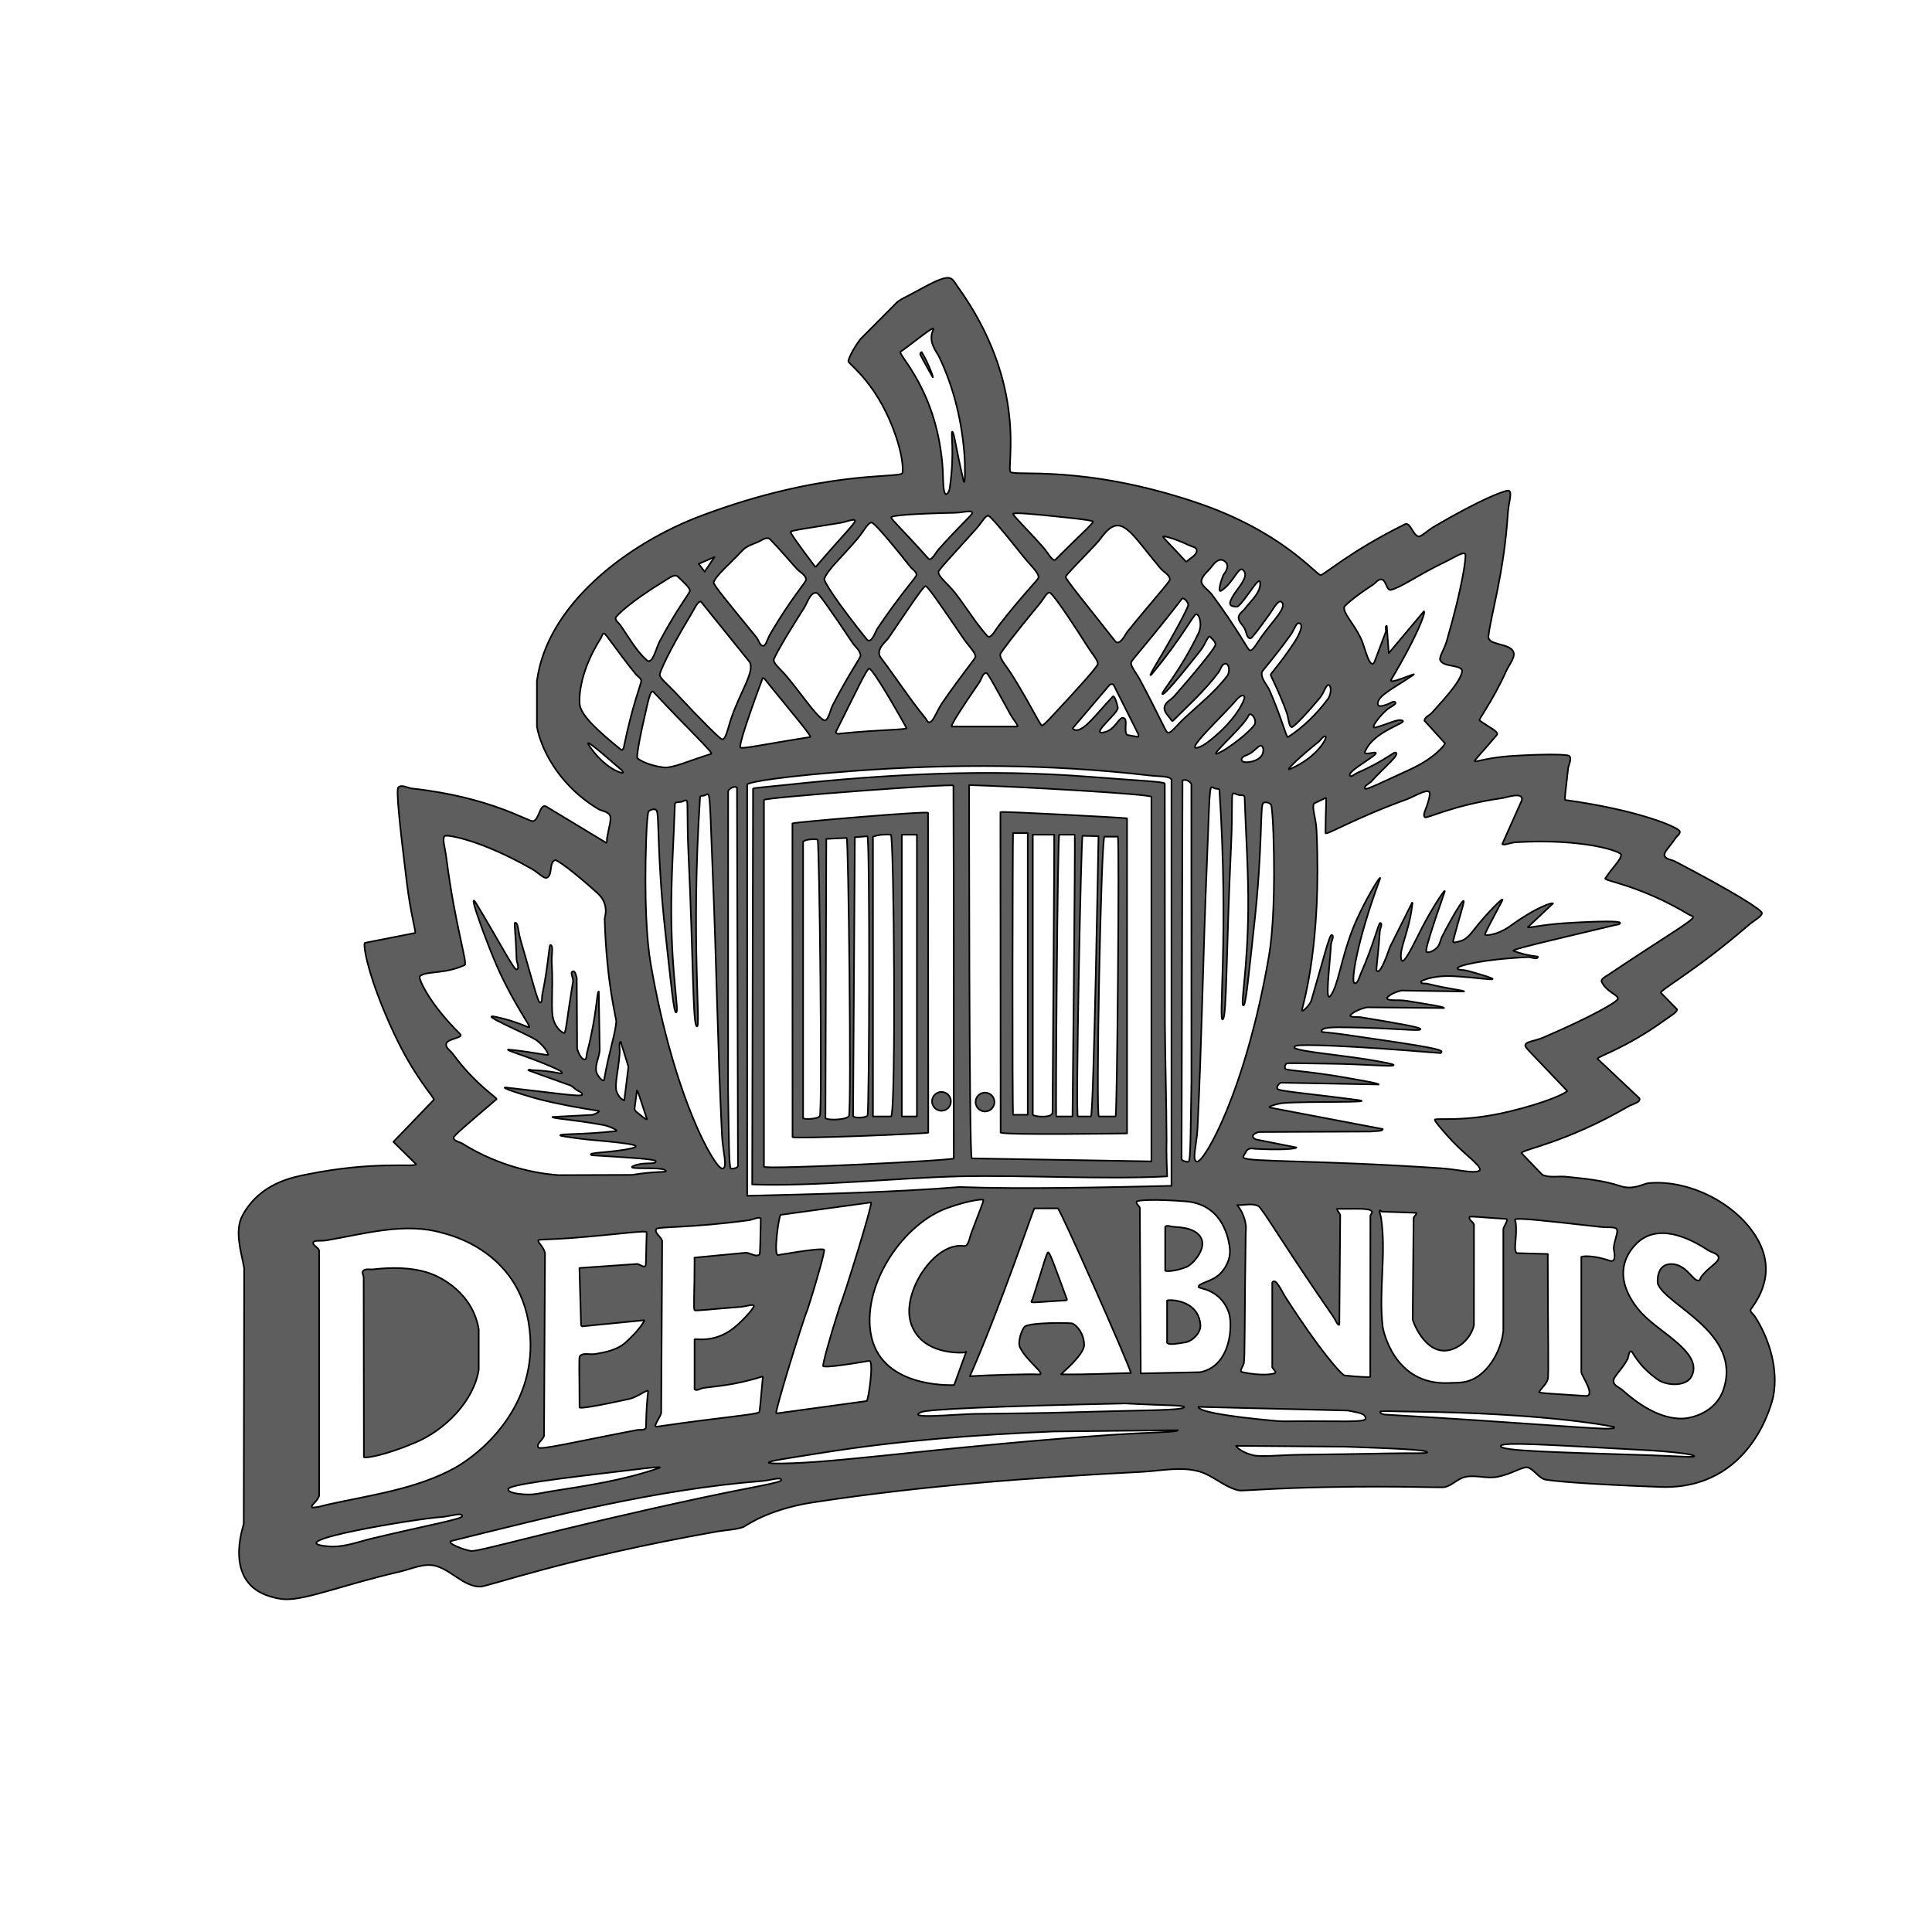 <?xml version="1.0" encoding="utf-8"?>
<!DOCTYPE svg PUBLIC "-//W3C//DTD SVG 1.1//EN" "http://www.w3.org/Graphics/SVG/1.1/DTD/svg11.dtd">
<!-- exported from Silhouette Studio® Business Edition V4.5.812ssbe -->
<svg version="1.1" xmlns="http://www.w3.org/2000/svg" xmlns:xlink="http://www.w3.org/1999/xlink" width="304.8mm" height="304.8mm" viewBox="0 0 304.8 304.8">
<defs>
<path id="path_7e31f37a1c7762a79c4d0a7961fade42" d="M 51.87 243.967 C 43.138 243.267 66.082 239.555 69.399 239.355 C 71.107 239.252 72.834 238.534 72.935 239.175 C 73.01 239.655 67.773 240.549 58.801 242.69 C 56.516 243.235 54.212 244.155 51.87 243.967 Z M 74.318 244.685 C 73.185 244.534 70.173 243.366 71.282 243.092 C 87.389 239.109 103.616 234.976 120.155 233.659 C 121.658 233.54 123.187 232.931 123.271 233.496 C 123.333 233.917 118.716 234.581 110.808 236.274 C 87.617 241.238 75.555 244.849 74.318 244.685 Z M 83.212 235.778 C 81.691 235.728 80.122 235.503 80.181 234.929 C 80.251 234.244 87.603 233.309 100.597 231.787 C 101.702 231.658 104.981 231.245 103.93 231.609 C 98.43 233.517 92.611 234.393 86.859 235.288 C 85.647 235.476 84.438 235.817 83.212 235.778 Z M 57.41 229.884 C 57.61 230.081 60.604 229.666 65.521 227.587 C 70.199 225.61 74.713 221.11 75.527 216.097 L 75.527 209.716 C 74.576 204.016 69.648 201.469 67.56 200.799 C 64.803 199.915 61.768 199.925 58.892 200.252 C 58.344 200.315 57.593 200.093 57.262 200.534 C 57.065 200.796 57.354 201.185 57.372 201.512 L 57.41 229.884 Z M 49.654 237.804 C 49.504 237.812 49.273 237.891 49.207 237.756 C 49.034 237.408 50.046 236.951 50.346 235.973 L 50.346 197.253 C 50.187 196.757 49.235 196.459 49.44 195.98 C 49.597 195.612 50.56 195.845 51.599 195.666 C 57.578 194.635 63.943 192.794 69.764 194.506 C 70.449 194.708 82.743 197.283 83.646 210.82 C 84.418 222.398 75.534 229.518 71.673 231.63 C 65.565 234.97 58.394 235.875 51.599 237.389 C 50.952 237.533 50.316 237.77 49.654 237.804 Z M 205.423 229.498 C 201.634 229.541 198.976 229.916 197.584 229.556 C 195.768 229.087 194.979 228.197 195.004 228.101 L 212.202 228.235 C 220.428 228.53 225.202 228.713 225.167 229.144 C 225.151 229.342 222.984 229.217 219.214 229.292 C 214.617 229.383 210.02 229.447 205.423 229.498 Z M 84.93 228.356 C 84.548 227.792 85.667 227.181 85.829 226.519 L 85.981 197.662 C 85.729 196.602 84.752 196.013 84.957 195.653 C 85.043 195.501 86.88 195.572 90.194 195.314 C 97.685 194.731 102.039 194.031 102.024 194.427 C 101.899 197.787 101.967 199.627 101.826 199.733 C 101.469 200.001 100.972 199.446 100.528 199.407 L 91.413 200.043 L 91.672 209.061 C 91.703 209.139 91.76 209.219 91.838 209.25 L 101.619 208.287 C 101.732 208.39 100.84 209.865 98.682 211.806 C 97.388 212.97 95.508 213.356 93.788 213.621 C 93.019 213.739 91.987 213.363 91.477 213.95 C 91.301 214.154 91.43 216.91 91.43 222.024 C 91.43 222.286 94.319 221.794 99.18 220.727 C 100.728 220.388 102.31 218.96 102.243 219.558 C 101.838 223.194 101.997 225.174 101.875 225.323 C 101.571 225.694 100.935 225.519 100.463 225.609 C 90.651 227.488 85.226 228.791 84.93 228.356 Z M 260.55 229.592 C 245.455 229.106 236.7 228.932 236.747 228.138 C 236.79 227.409 244.79 227.991 258.643 228.723 C 264.173 229.015 267.347 229.452 267.327 229.743 C 267.312 229.968 264.841 229.731 260.55 229.592 Z M 121.257 230.76 C 121.233 230.478 124.302 230.065 129.621 229.212 C 141.724 227.272 153.991 226.348 166.237 225.835 L 185.816 225.633 C 185.83 225.987 181.936 225.913 175.232 226.376 C 150.897 228.055 134.209 230.52 124.962 230.841 C 122.617 230.922 121.268 230.883 121.257 230.76 Z M 254.015 225.364 C 252.851 225.581 241.017 224.473 218.552 223.174 C 218.248 223.156 217.681 223.014 217.758 222.72 C 217.805 222.543 219.761 222.669 223.219 222.711 C 242.947 222.954 253.272 224.811 254.282 225.052 C 254.415 225.083 254.671 225.056 254.668 225.193 C 254.662 225.418 254.236 225.323 254.015 225.364 Z M 103.641 225.074 C 102.898 225.183 104.14 223.655 104.314 222.925 L 104.468 195.781 C 104.31 195.098 103.178 194.499 103.535 193.896 C 103.785 193.474 108.95 193.767 118.182 192.5 C 118.791 192.417 120.041 191.759 120.023 192.374 C 119.92 195.887 119.954 197.799 119.814 197.919 C 119.263 198.387 118.387 197.649 117.665 197.636 L 109.578 198.406 C 109.52 198.469 109.578 198.577 109.578 198.663 C 109.578 203.751 109.382 206.515 109.578 206.697 C 109.753 206.861 112.214 206.523 116.766 206.188 C 117.821 206.11 118.763 205.668 118.948 206.024 C 119.009 206.14 118.205 207.315 116.364 209.004 C 113.019 212.071 109.736 211.124 109.578 211.302 L 109.578 219.189 C 109.94 219.498 110.517 219.029 110.99 218.961 C 112.698 218.716 115.901 218.561 120.236 217.173 C 120.285 217.157 120.351 217.23 120.346 217.281 C 120.009 220.772 119.893 222.653 119.767 222.788 C 119.396 223.184 113.846 223.572 103.641 225.074 Z M 201.266 224.166 C 193.508 223.461 189.019 222.657 189.066 221.95 L 212.679 222.533 C 214.043 222.862 215.496 222.907 215.433 223.811 C 215.388 224.458 211.322 224.155 204.218 224.219 C 203.234 224.228 202.249 224.255 201.266 224.166 Z M 250.069 220.225 C 245.471 219.899 242.689 219.811 242.818 219.606 C 243.247 218.921 243.945 218.375 244.182 217.602 C 244.373 216.981 244.182 210.451 244.182 198.097 C 244.182 198.009 244.243 197.896 244.182 197.833 L 239.287 197.7 C 238.654 197.062 239.433 195.149 239.113 192.801 C 239.094 192.666 238.932 192.503 239.022 192.4 C 239.318 192.062 243.962 192.609 252.437 193.557 C 253.711 193.699 254.822 193.498 255.065 193.918 C 255.349 194.408 254.71 195.478 254.57 196.962 C 254.564 197.03 255.192 199.311 253.981 198.896 C 251.256 197.962 249.585 198.186 249.474 198.289 L 249.476 216.486 C 249.57 217.173 251.894 220.353 250.069 220.225 Z M 153.839 223.058 C 151.001 223.094 142.742 223.949 145.328 222.78 C 146.307 222.338 157.121 221.841 177.528 221.412 C 177.529 221.412 177.53 221.412 177.532 221.412 C 183.414 221.732 186.817 221.662 186.816 221.973 C 186.816 222.548 180.497 222.458 169.561 222.794 C 164.322 222.955 159.08 222.993 153.839 223.058 Z M 265.344 223.798 C 261.882 223.835 258.56 221.621 255.974 219.32 C 255.481 218.881 254.608 218.603 254.548 217.945 C 254.477 217.185 255.823 216.199 256.766 214.421 C 256.981 214.017 256.898 213.216 257.355 213.18 C 257.558 213.164 258.359 215.419 261.523 217.645 C 262.979 218.669 266.008 218.757 266.843 217.185 C 268.756 213.584 262.205 210.425 259.344 207.519 C 259.083 207.254 253.168 201.639 257.959 196.422 C 261.738 192.306 267.709 196.101 269.489 197.251 C 270.053 197.615 271.071 197.745 271.132 198.413 C 271.199 199.147 269.613 199.849 268.423 201.386 C 268.264 201.59 268.24 201.995 267.983 202.027 C 267.051 202.14 266.049 199.36 263.575 199.42 C 261.239 199.476 261.5 202.379 261.539 202.496 C 262.686 205.918 274.946 210.229 271.893 219.242 C 270.656 222.894 266.806 223.783 265.344 223.798 Z M 228.546 218.183 C 219.898 218.574 218.195 209.77 218.142 209.318 C 217.469 203.632 218.741 197.804 217.882 192.144 C 217.823 191.756 217.448 190.766 217.781 190.972 C 217.861 191.022 217.912 191.121 218.002 191.149 L 223.421 191.342 C 223.574 191.6 223.086 191.853 223.015 192.144 L 222.867 208.171 C 222.902 208.444 225.218 214.972 229.838 212.554 C 231.137 211.874 232.218 210.509 232.532 209.077 L 232.54 193.202 C 232.421 192.754 231.604 192.387 231.85 191.993 C 231.951 191.831 233.949 192.075 237.57 192.3 C 238.118 192.334 237.269 193.358 237.17 193.898 L 237.17 209.977 C 236.826 213.252 234.549 217.178 231.351 217.958 C 230.44 218.181 229.483 218.14 228.546 218.183 Z M 184.124 211.856 C 184.493 212.225 185.612 212 186.971 211.781 C 188.18 211.588 189.485 210.227 189.381 209.006 C 189.033 204.898 184.286 205.023 184.124 205.167 L 184.124 211.856 Z M 162.752 205.425 C 162.863 205.568 164.742 205.336 168.179 205.155 C 168.251 205.152 168.351 205.063 168.326 204.995 C 166.571 200.243 165.62 197.51 165.36 197.566 C 165.108 197.621 164.423 200.239 162.919 204.892 C 162.862 205.07 162.638 205.278 162.752 205.425 Z M 183.825 200.483 C 183.91 200.559 185.181 200.673 187.204 199.877 C 188.138 199.509 190.952 196.562 189.05 194.723 C 188.058 193.763 186.459 193.627 185.082 193.537 C 184.664 193.51 184.122 193.236 183.825 193.531 L 183.825 200.483 Z M 88.113 185.394 C 82.821 185.008 77.49 183.244 72.987 180.438 C 72.503 180.137 71.631 180.058 71.563 179.493 C 71.526 179.192 73.957 177.17 78.327 173.425 C 78.579 173.209 75.168 171.327 71.433 166.254 C 71.064 165.752 70.298 165.32 70.392 164.704 C 70.529 163.813 73.241 163.772 72.599 163.139 C 67.582 158.192 65.949 154.266 66.227 154.02 C 67.227 153.132 70.103 153.733 73.305 152.258 C 73.823 152.019 71.808 146.139 70.426 135.391 C 70.208 133.694 69.639 132.041 70.261 131.856 C 70.726 131.717 75.85 132.498 83.869 137.067 C 85.028 137.728 85.756 138.632 86.239 138.483 C 87.224 138.179 86.587 135.963 87.584 135.7 C 87.857 135.627 90.283 137.312 94.264 140.907 C 96.222 142.674 95.385 144.778 95.389 144.917 C 95.701 155.234 97.232 160.569 97.216 161.112 C 97.168 162.834 96.089 165.841 95.313 170.317 C 95.215 170.883 94.204 169.673 94.082 169.111 C 93.838 167.982 94.533 166.838 94.612 165.686 L 94.463 156.425 C 94.134 156.396 94.195 160.086 92.594 166.149 C 92.505 166.488 92.587 167.083 92.241 167.141 C 91.864 167.204 91.319 166.399 91.05 165.426 L 90.989 154.305 C 90.883 153.913 90.771 153.148 90.378 153.25 C 89.863 153.385 90.491 154.321 90.403 154.846 C 89.539 160.001 89.293 162.881 89.039 162.985 C 88.957 163.019 87.874 162.552 87.343 160.971 C 86.818 159.404 87.302 156.312 87.054 151.962 C 86.974 150.571 87.363 149.196 86.846 149.087 C 86.586 149.032 86.571 152.009 85.546 156.954 C 85.46 157.366 85.614 158.128 85.195 158.166 C 84.85 158.198 83.954 154.553 82.107 148.223 C 81.73 146.933 81.751 145.484 81.25 145.577 C 81.064 145.612 81.407 147.655 81.483 151.251 C 81.495 151.819 82.042 152.792 81.498 152.955 C 81.113 153.071 79.138 149.211 75.206 142.655 C 73.373 139.598 77.097 149.558 78.568 152.804 C 81.307 158.847 83.763 161.848 83.482 162.056 C 83.338 162.163 81.671 161.175 78.333 160.448 C 74.854 159.691 83.638 163.319 84.7 164.153 C 86.124 165.273 86.522 166.312 86.476 166.396 C 86.376 166.574 84.259 165.982 80.393 165.601 C 78.832 165.446 84.597 167.035 88.293 168.891 C 88.456 168.973 88.715 169.162 88.629 169.323 C 88.556 169.46 86.952 168.915 84.013 168.831 C 83.792 168.825 83.391 168.643 83.35 168.861 L 89.602 171.11 C 90.104 171.197 90.503 171.596 90.901 171.913 C 91.218 172.167 91.972 172.342 91.817 172.717 C 91.666 173.083 87.471 172.425 79.998 171.59 C 78.162 171.385 83.423 173.01 85.214 173.46 C 88.249 174.223 91.336 174.781 94.43 175.255 C 94.808 175.313 93.842 175.798 93.469 175.88 L 87.163 176.219 C 87.077 176.478 90.152 176.566 95.256 177.499 C 95.94 177.623 97.799 178.377 97.109 178.452 C 91.596 179.058 88.397 178.824 88.377 179.115 C 88.371 179.213 89.433 179.359 91.281 179.615 C 94.123 180.009 102.539 180.442 99.754 181.133 C 96.713 181.888 92.283 181.771 93.369 182.253 C 93.378 182.257 93.389 182.259 93.399 182.26 C 99.779 182.652 103.378 182.863 103.449 183.191 C 103.58 183.799 101.655 183.278 100.126 183.868 C 97.869 184.739 105.141 183.873 105.046 184.785 C 105.028 184.962 103.077 184.788 99.754 185.355 L 88.113 185.394 Z M 45.118 252.314 C 48.496 252.363 54.345 249.966 63.023 247.967 C 64.901 247.534 66.868 246.548 68.73 247.045 C 71.226 247.711 73.173 250.324 75.756 250.315 C 77.034 250.311 89.194 245.853 113.116 241.623 C 114.481 241.381 115.897 241.36 117.217 240.936 C 117.591 240.816 120.952 238.142 128.329 237.014 C 145.469 234.395 162.806 233.1 180.121 232.207 C 183.14 232.052 186.282 231.32 189.189 232.149 C 191.422 232.786 193.207 234.672 195.482 235.14 C 195.942 235.235 200.638 234.782 209.556 234.615 C 221.21 234.395 227.363 234.752 227.96 234.61 C 229.102 234.338 229.962 233.294 231.105 233.022 C 232.712 232.639 234.433 233.296 236.062 233.022 C 238.614 232.593 240.335 231.153 241.218 231.581 C 242.109 232.012 242.673 232.99 243.587 233.37 C 244.154 233.605 250.3 234.17 261.944 234.587 C 276.415 235.105 279.623 221.012 279.766 220.264 C 280.579 216.014 279.165 211.259 276.819 207.623 C 276.614 207.305 276.166 207.075 276.164 206.697 C 276.161 206.323 280.781 201.722 277.29 195.532 C 274.12 189.913 266.514 186.05 260.092 186.655 C 259.274 186.732 257.689 187.805 255.636 187.118 C 252.888 186.198 249.951 185.94 247.068 185.644 C 245.815 185.516 244.441 185.867 243.304 185.324 L 240.029 181.913 C 240.177 181.315 246.835 180.385 256.958 174.521 C 257.563 174.17 258.913 173.907 258.636 173.265 L 252.028 167.035 C 252.081 166.63 256.357 165.463 262.656 160.923 C 263.66 160.2 264.57 159.714 264.59 159.245 L 262.022 156.617 C 262.073 156.042 267.432 153.215 275.731 146.058 C 276.828 145.112 277.928 144.614 277.969 144.066 C 278.01 143.536 273.219 140.574 264.259 135.895 C 263.7 135.603 262.777 135.586 262.605 134.98 C 262.446 134.417 263.466 133.574 264.296 132.275 C 264.535 131.9 265.132 131.568 265.002 131.143 C 264.821 130.545 258.685 127.828 246.932 126.21 C 246.769 126.187 247.06 124.406 247.382 121.302 C 247.453 120.619 248.032 119.758 247.569 119.251 C 247.369 119.032 244.287 118.913 238.647 119.251 C 234.825 119.481 232.765 120.27 232.662 120.097 C 232.569 119.942 233.944 118.579 236.15 115.948 C 236.569 115.45 234.814 114.68 233.428 113.668 C 233.188 113.492 235.324 110.953 237.659 105.798 C 238.117 104.785 239.299 103.497 238.631 102.608 C 237.743 101.427 234.649 101.802 234.825 100.334 C 235.251 96.76 237.281 90.412 237.889 80.943 C 237.998 79.244 238.595 77.809 238.075 77.426 C 237.723 77.167 233.397 78.866 226.239 83.087 C 224.998 83.82 224.161 84.819 223.663 84.591 C 222.825 84.207 222.457 82.304 221.63 82.714 C 212.83 87.076 208.864 90.753 208.348 90.721 C 207.585 90.673 202.3 83.802 188.531 79.207 C 170.81 73.292 160.095 75.169 159.418 74.456 C 158.716 73.719 162.349 60.76 150.994 45.102 C 150.647 44.623 150.329 43.919 149.743 43.845 C 148.515 43.692 146.425 44.986 143.543 46.513 C 142.87 46.869 142.163 47.183 141.558 47.647 L 135.738 53.506 C 134.232 55.525 133.822 56.866 133.835 56.997 C 133.883 57.485 138.753 60.631 141.563 69.513 C 142.559 72.663 142.468 74.539 142.352 74.669 C 141.633 75.477 129.837 74.138 110.602 81.378 C 99.132 85.695 86.259 95.321 84.706 107.478 L 84.706 114.621 C 85.202 117.535 87.651 123.51 94.294 127.586 C 94.917 127.969 95.88 127.995 96.217 128.644 C 96.524 129.236 96.049 130.519 95.76 132.254 C 95.721 132.488 95.841 132.857 95.624 132.953 L 86.087 127.189 C 85.097 126.913 85.098 129.295 84.101 129.549 C 83.463 129.711 77.466 125.762 65.028 124.399 C 64.302 124.319 63.383 123.716 62.845 124.21 C 62.472 124.552 63.011 129.788 64.191 139.329 C 64.81 144.336 65.659 146.982 65.491 147.188 L 57.556 148.752 C 57.238 149.138 58.136 154.424 62.161 163.03 C 65.436 170.033 68.485 173.08 68.461 173.486 L 62.063 180.144 L 65.651 183.677 C 65.434 184.214 59.133 183.096 48.348 185.293 C 46.203 185.73 41.044 186.648 38.28 191.715 C 36.946 194.161 38.023 197.328 38.522 200.069 L 38.455 240.42 C 38.396 240.82 35.194 249.572 42.529 251.836 C 43.368 252.095 44.241 252.302 45.118 252.314 Z M 113.941 184.355 C 112.797 184.355 106.339 173.36 102.635 151.928 C 102.028 148.413 101.626 141.885 101.94 132.489 C 102.035 129.661 102.211 128.147 102.311 128.036 C 102.591 127.724 103.216 127.543 103.547 127.8 C 104.052 128.191 103.613 134.845 104.949 146.9 C 105.853 155.049 106.286 159.904 106.681 159.73 C 107.146 159.525 105.992 154.161 105.908 144.51 C 105.858 138.619 106.279 132.733 106.474 126.845 C 106.486 126.48 107.158 126.582 107.513 126.497 C 107.791 126.431 108.132 126.148 108.353 126.329 C 108.563 126.501 108.366 129.315 108.605 134.465 C 109.413 151.842 109.279 161.223 109.894 161.902 C 110.703 162.795 108.94 148.599 110.446 125.75 C 110.463 125.496 110.924 125.574 111.166 125.494 C 111.352 125.433 111.567 125.211 111.729 125.321 C 112.08 125.561 112.111 129.978 112.452 138.037 C 113.031 151.747 113.229 165.473 113.905 179.179 C 114.029 181.678 114.89 184.355 113.941 184.355 Z M 115.775 184.339 C 115.617 184.366 115.408 184.451 115.292 184.339 C 114.99 184.048 114.998 179.734 114.862 171.771 L 114.873 124.814 C 115.077 124.355 115.867 123.951 116.271 124.249 L 116.423 183.942 C 116.374 184.19 116.025 184.296 115.775 184.339 Z M 227.232 184.301 C 207.607 182.98 196.991 183.349 196.219 182.659 C 196.001 182.465 196.4 182.103 196.505 181.831 C 196.852 180.933 197.853 181.234 197.904 181.237 C 202.096 181.47 204.514 181.251 204.529 181.03 L 198.179 179.769 C 197.965 179.66 197.636 179.517 197.65 179.276 C 197.672 178.892 198.213 178.712 198.578 178.591 L 216.171 178.516 C 217.141 178.418 218.15 178.491 218.149 178.121 L 200.419 174.748 C 199.725 174.614 201.708 174.085 202.412 174.026 C 206.283 173.7 217.907 174.026 214.055 173.521 C 206.109 172.48 201.707 172.151 201.523 171.771 C 201.363 171.441 201.743 170.994 202.061 170.812 L 217.494 171.09 C 217.512 170.929 215.766 170.625 212.731 170.083 C 206.467 168.964 202.984 168.902 202.79 168.629 C 202.627 168.4 202.733 167.981 202.95 167.802 C 203.113 167.668 205.275 167.762 209.292 167.805 C 215.995 167.876 219.819 168.374 219.875 168.026 C 219.898 167.883 218.347 167.565 215.642 167.131 C 210.226 166.262 202.546 165.703 204.498 164.982 C 205.209 164.719 212.863 164.937 227.225 166.141 C 227.332 166.15 227.46 165.996 227.429 165.893 C 227.276 165.392 221.792 164.63 211.938 163.192 C 209.765 162.875 208.52 162.87 208.498 162.756 C 208.346 161.969 210.706 162.059 212.82 162.087 C 219.971 162.18 224.042 162.746 224.108 162.375 C 224.164 162.065 220.75 161.487 214.848 160.506 C 213.963 160.359 213.065 160.553 213.014 160.216 C 212.999 160.12 213.832 159.332 215.642 158.919 L 227.812 159.035 C 227.837 158.837 225.671 158.506 221.919 157.898 C 220.423 157.655 218.911 158.009 218.817 157.442 C 218.803 157.357 219.513 156.639 221.091 156.269 L 230.988 156.425 C 231.01 156.228 228.825 156.099 225.167 155.195 C 224.829 155.111 224.176 155.257 224.164 154.91 C 224.157 154.729 226.093 153.801 229.532 154.021 C 233.305 154.262 235.441 154.644 235.485 154.45 C 235.516 154.319 234.112 153.877 231.649 153.187 C 230.823 152.956 229.938 153.075 229.929 152.75 C 229.919 152.375 233.925 151.322 241.043 151.002 C 241.571 150.979 242.561 151.479 242.629 150.954 C 242.646 150.823 241.125 150.91 238.782 150.013 C 238.267 149.816 244.622 148.375 254.807 145.942 C 255.088 145.875 255.648 145.861 255.594 145.577 C 255.541 145.303 252.506 145.298 247.198 145.62 C 243.285 145.857 241.131 146.457 241.042 146.271 L 245.01 142.536 C 244.919 142.306 242.234 143.204 238.441 145.97 C 236.183 147.616 234.382 147.596 234.295 147.477 C 234.177 147.316 235.225 145.48 236.984 142.107 C 237.526 141.068 234.422 144.248 232.529 146.689 C 231.967 147.413 231.31 148.228 230.423 148.459 C 230.043 148.558 229.148 148.861 229.246 148.481 C 230.279 144.46 231.098 142.227 230.898 142.138 C 230.701 142.05 229.434 144.045 227.538 147.694 C 227.223 148.299 227.168 149.083 226.667 149.546 C 226.048 150.118 225.278 150.37 225.036 150.161 C 224.789 149.947 225.849 146.643 227.889 140.773 C 228.288 139.625 225.799 143.52 224.336 146.372 C 223.013 148.951 221.407 152.464 221.087 151.412 C 220.618 149.874 222.327 147.02 222.79 142.805 C 222.805 142.671 222.914 142.44 222.785 142.403 L 219.317 149.336 C 218.595 151.317 217.727 153.73 217.185 153.142 C 217.044 152.989 217.432 150.864 217.687 146.918 C 217.715 146.484 218.182 145.716 217.758 145.613 C 217.478 145.546 216.851 148.673 214.646 153.696 C 214.417 154.217 214.185 155.302 213.657 155.088 C 213.138 154.877 213.988 148.754 217.673 138.769 C 218.227 137.268 215.02 142.492 213.475 146.415 C 211.48 151.483 211.159 155.462 209.902 157.101 C 209 158.277 209.748 152.918 209.985 149.018 C 210.015 148.515 210.577 147.618 210.085 147.51 C 209.732 147.432 208.806 151.278 206.874 157.87 C 206.683 158.52 205.292 159.953 205.415 159.286 C 205.585 158.356 208.532 148.963 207.704 131.025 C 207.609 128.957 206.916 127.443 207.303 126.76 L 209.159 125.875 C 209.316 125.973 209.118 127.909 209.118 131.422 C 209.118 131.884 213.668 129.101 221.923 126.109 C 223.092 125.685 225.671 124.052 225.562 125.29 C 225.404 127.081 224.284 128.468 224.788 128.927 C 225.1 129.211 229.141 127.033 237.073 125.901 C 237.624 125.823 240.424 124.836 240.085 126.263 L 237.01 133.142 C 237.249 133.466 238.13 132.94 239.19 132.877 C 249.734 132.256 255.758 134.296 255.751 134.852 C 255.741 135.674 254.443 136.766 253.258 138.582 C 252.995 138.984 258.669 139.604 266.5 144.317 C 266.705 144.441 267.093 144.472 267.101 144.711 C 267.119 145.249 262.229 148.075 253.742 153.781 C 253.316 154.067 252.48 154.446 252.697 154.911 C 253.453 156.531 255.332 156.921 255.243 157.593 C 255.185 158.03 251.194 160.371 243.494 163.675 C 242.136 164.258 240.846 164.287 240.655 164.814 C 240.542 165.124 240.931 165.419 241.125 165.686 L 247.243 172.101 C 247.177 172.419 244.063 173.927 238.063 175.369 C 230.81 177.112 226.485 176.294 226.357 176.665 C 226.31 176.803 227.25 178.014 229.135 180.041 C 231.198 182.258 234.342 184.351 233.266 184.751 C 232.226 185.137 230.149 184.497 227.232 184.301 Z M 101.053 175.927 C 100.72 175.628 100.247 175.401 100.103 174.977 L 100.484 172.036 C 100.641 172.02 101.088 173.66 102.049 176.494 C 102.172 176.856 101.337 176.183 101.053 175.927 Z M 126.698 176.401 L 126.698 132.807 C 127.058 132.338 128.861 132.352 128.993 132.481 C 129.268 132.75 129.752 175.063 129.344 176.049 C 129.147 176.523 126.968 176.672 126.698 176.401 Z M 130.222 176.401 L 130.358 132.348 L 133.579 132.193 C 133.863 132.46 134.34 175.059 133.93 176.049 C 133.667 176.683 130.617 176.797 130.222 176.401 Z M 134.585 176.085 L 134.862 132.084 L 136.845 131.925 C 137.247 132.287 137.166 175.129 136.858 175.996 C 136.747 176.31 134.895 176.492 134.585 176.085 Z M 137.722 176.137 L 137.722 132.013 C 138.523 131.661 139.895 131.609 140.547 131.687 C 141.033 131.745 141.393 175.575 140.576 176.137 L 137.722 176.137 Z M 142.273 176.137 L 142.273 131.687 L 144.654 131.687 L 144.654 176.137 L 142.273 176.137 Z M 170.04 176.137 C 169.667 175.764 170.56 132.314 170.779 131.858 L 173.301 131.919 C 173.294 132.483 172.541 175.746 172.114 176.137 L 170.04 176.137 Z M 97.271 172.174 C 96.937 171.155 97.502 169.162 97.75 166.347 C 97.834 165.388 97.568 164.401 97.931 164.363 L 99.142 168.288 L 98.492 173.593 C 98.432 173.611 97.64 173.3 97.271 172.174 Z M 173.357 176.137 C 172.856 175.621 173.707 132.743 174.234 131.99 L 176.351 131.99 C 176.63 132.269 176.241 175.9 176.001 176.137 L 173.357 176.137 Z M 159.842 175.872 C 159.668 175.706 159.758 132.153 159.822 131.422 L 162.141 131.422 L 162.141 175.872 L 159.842 175.872 Z M 162.935 175.872 L 162.935 131.687 L 166.313 131.687 C 166.36 133.025 166.052 174.568 166.052 175.475 C 166.052 176.444 163.274 176.212 162.935 175.872 Z M 98.155 121.934 C 97.928 121.944 95.308 121.174 92.916 117.586 C 91.954 116.142 95.801 119.533 97.109 120.673 C 97.52 121.032 98.7 121.911 98.155 121.934 Z M 203.52 121.332 C 202.472 121.789 205.667 118.893 208.035 117.028 C 208.393 116.745 208.825 115.936 209.159 116.246 C 209.345 116.418 207.929 119.411 203.52 121.332 Z M 197.05 120.223 C 196.65 120.276 195.939 120.29 195.886 119.89 C 195.803 119.276 196.871 119.139 197.374 118.777 C 198.142 118.225 198.654 117.524 198.984 117.664 C 199.432 117.854 199.348 118.698 199.104 119.119 C 198.713 119.791 197.821 120.121 197.05 120.223 Z M 192.318 118.762 C 190.202 119.836 195.545 115.246 196.8 113.232 C 196.926 113.03 197.014 112.661 197.252 112.678 C 197.562 112.701 198.192 113.409 197.994 114.207 C 197.946 114.401 196.617 116.029 193.447 118.139 C 193.089 118.377 192.701 118.567 192.318 118.762 Z M 104.649 121.064 C 101.914 120.698 100.623 119.718 100.548 119.594 C 100.433 119.401 100.746 117.121 101.716 112.978 C 102.163 111.07 102.585 108.621 103.092 109.164 C 108.859 115.347 112.621 118.797 112.196 118.929 C 108.576 120.053 106.074 121.254 104.649 121.064 Z M 189.249 117.844 C 186.292 118.99 193.1 112.805 195.113 110.355 C 195.139 110.323 196.131 109.226 196.331 110.004 C 196.403 110.282 195.238 113.347 190.974 116.754 C 190.443 117.178 189.883 117.598 189.249 117.844 Z M 116.81 117.929 C 116.561 117.641 117.776 113.839 120.287 107.065 C 120.423 106.701 120.94 107.507 121.186 107.809 C 125.483 113.091 128.158 116.229 127.803 116.284 C 120.847 117.367 117.052 118.209 116.81 117.929 Z M 97.958 118.262 C 94.34 115.331 91.695 112.903 91.456 111.154 C 91.407 110.79 91.059 106.549 94.799 100.664 C 94.956 100.416 95.002 99.955 95.295 99.935 C 95.566 99.916 97.072 102.345 100.309 106.374 C 100.586 106.719 101.097 106.951 101.165 107.388 C 101.22 107.746 99.776 111.149 98.414 117.886 C 98.411 117.905 98.249 118.498 97.958 118.262 Z M 177.806 115.944 C 177.204 115.244 178.073 113.304 177.151 113.251 C 176.451 113.211 175.911 115.218 174.092 115.547 C 171.946 115.936 176.515 112.453 176.351 111.642 C 176.168 110.736 175.798 109.649 175.555 109.903 C 172.878 112.703 170.796 115.725 169.461 115.111 C 169.365 115.067 169.243 114.991 169.239 114.886 L 175.094 108.007 C 175.266 107.927 175.502 107.907 175.664 108.007 L 179.249 115.15 C 179.383 115.508 179.796 115.98 179.536 116.259 L 177.806 115.944 Z M 113.847 116.606 C 113.518 116.476 110.949 113.986 106.354 109.065 C 105.219 107.85 104.193 107.101 104.085 106.48 C 104.026 106.138 105.446 102.871 108.85 97.226 C 109.568 96.035 110.14 94.688 110.602 94.943 L 118.229 104.39 C 119.167 105.777 116.913 108.927 115.442 113.091 C 114.821 114.85 114.506 116.865 113.847 116.606 Z M 216.405 123.234 C 218.267 121.119 221.15 118.87 220.092 118.719 C 219.867 118.687 218.044 120.231 214.077 121.959 C 213.715 122.116 213.172 122.677 212.959 122.345 C 212.458 121.565 218.941 118.356 216.531 118.765 C 216.133 118.832 215.179 119.026 215.325 118.65 C 216.673 115.192 222.498 114.003 221.139 113.635 C 220.382 113.43 219.011 114.238 217.009 114.762 C 215.952 115.039 217.925 112.692 218.766 111.995 C 219.436 111.438 220.298 111.137 220.151 110.84 C 219.944 110.421 219.236 111.034 218.784 111.152 C 218.531 111.218 217.368 111.716 217.362 111.026 C 217.349 109.709 220.081 108.469 222.941 106.499 C 223.909 105.832 218.884 108.222 219.487 107.213 C 223.359 100.723 225.003 96.607 224.637 96.45 L 219.096 103.046 L 218.783 98.746 C 218.476 98.74 218.708 99.357 218.637 99.656 L 216.82 104.485 C 216.044 105.689 215.327 102.035 214.711 100.743 C 213.54 98.288 211.894 96.791 212.07 95.774 C 212.102 95.588 213.534 94.247 216.547 92.288 C 217.016 91.984 217.432 91.316 217.982 91.419 C 218.705 91.554 218.747 93.241 219.459 93.058 C 221.155 92.622 223.78 90.664 227.945 88.671 C 229.449 87.951 230.987 86.874 231.182 87.476 C 231.326 87.919 230.719 92.637 228.24 101.128 C 227.806 102.614 226.99 103.626 227.224 104.165 C 227.741 105.358 230.92 104.768 230.646 106.04 C 230.339 107.467 228.502 109.594 225.914 112.44 C 225.526 112.866 224.736 113.123 224.731 113.698 L 227.97 117.267 C 227.962 117.496 226.422 119.567 222.468 121.389 C 218.028 123.435 215.528 124.647 215.377 124.438 C 215.068 124.01 216.057 123.63 216.405 123.234 Z M 132.232 115.771 C 132.077 115.753 131.802 115.612 131.872 115.473 C 135.079 109.083 136.742 105.496 137.118 105.477 C 137.486 105.458 139.595 108.725 143.014 114.844 C 143.185 115.15 139.172 115.065 132.562 115.729 C 132.452 115.74 132.342 115.783 132.232 115.771 Z M 203.184 116.29 C 202.963 116.431 202.282 113.537 200.311 108.953 C 199.895 107.987 198.88 107.082 199.078 106.05 C 199.125 105.809 200.85 104.005 203.572 100.221 C 204.226 99.311 204.463 98.288 204.887 98.312 C 205.893 98.368 204.797 100.422 204.244 101.264 C 202.015 104.659 200.489 106.234 200.466 106.446 C 200.444 106.652 201.524 108.474 202.899 112.158 C 203.358 113.386 203.301 114.611 203.786 114.721 C 203.992 114.768 205.613 113.233 208.187 110.143 C 208.965 109.209 209.157 108.014 209.614 108.072 C 210.028 108.125 210.11 109.463 209.448 110.341 C 207.713 112.639 205.614 114.744 203.184 116.29 Z M 164.432 114.479 C 164.186 114.662 162.801 111.524 159.722 106.578 C 158.725 104.975 157.597 103.838 157.83 103.161 C 157.938 102.849 159.927 100.19 163.928 95.363 C 164.699 94.433 165.119 93.475 165.577 93.484 C 165.921 93.492 168.023 96.401 171.526 101.921 C 172.378 103.264 173.234 104.154 173.196 104.756 C 173.171 105.146 170.521 108.138 165.443 113.563 C 165.132 113.895 164.798 114.208 164.432 114.479 Z M 129.87 113.563 C 128.549 112.659 126.927 110.143 124.255 106.878 C 123.186 105.573 122.121 104.799 122.064 104.162 C 122.035 103.847 123.592 101.031 126.816 95.981 C 127.388 95.085 127.899 93.228 128.905 93.572 C 129.208 93.675 131.111 96.328 134.482 101.392 C 134.931 102.067 135.756 102.648 135.763 103.459 C 135.766 103.757 133.979 106.221 131.372 111.249 C 130.949 112.066 130.629 114.082 129.87 113.563 Z M 145.999 113.298 C 143.493 110.251 141.353 106.918 138.969 103.773 C 138.01 102.507 139.798 101.2 140.137 100.701 C 143.735 95.397 145.679 92.466 146.016 92.464 C 146.348 92.461 148.314 95.311 151.859 100.528 C 152.863 102.006 153.913 102.94 153.891 103.617 C 153.881 103.914 151.885 106.2 148.685 110.848 C 147.66 112.338 147.283 113.903 146.599 113.954 C 146.304 113.977 146.188 113.527 145.999 113.298 Z M 102.041 104.162 C 100.328 102.624 99.202 100.534 97.886 98.645 C 97.622 98.265 97.067 97.944 97.123 97.485 C 97.163 97.163 99.611 94.802 104.888 91.617 C 105.501 91.247 106.425 90.479 106.942 90.977 C 107.963 91.963 108.821 92.678 108.843 93.216 C 108.855 93.526 106.834 95.993 104.07 101.188 C 103.506 102.248 102.934 104.964 102.041 104.162 Z M 119.334 100.537 C 114.931 95.139 112.455 92.193 112.587 91.851 C 113.033 90.694 114.899 89.23 117.13 86.84 C 117.755 86.172 118.693 85.871 119.54 85.528 C 120.106 85.299 120.676 84.782 121.269 84.924 C 121.479 84.974 122.946 86.604 125.649 89.678 C 126.165 90.265 127.136 90.678 127.173 91.458 C 127.189 91.796 124.834 94.382 121.574 99.919 C 121.018 100.863 120.859 101.85 120.445 101.885 C 119.865 101.934 119.701 100.989 119.334 100.537 Z M 184.156 115.545 C 183.892 115.391 182.666 112.525 179.926 107.397 C 179.177 105.995 178.258 105.014 178.468 104.448 C 178.615 104.05 181.51 100.896 186.441 94.506 C 186.721 94.143 187.445 94.97 187.461 95.427 C 187.471 95.722 186.137 98.404 183.309 103.244 C 183.254 103.338 180.539 107.773 181.861 106.178 C 186.519 100.554 188.324 96.89 188.708 96.901 C 189.27 96.916 189.71 98.615 189.06 99.947 C 185.973 106.276 183.12 109.244 183.382 109.506 C 183.597 109.721 185.812 107.181 189.382 102.644 C 190.179 101.631 190.613 100.1 190.929 100.472 C 191.255 100.855 191.785 101.23 191.756 101.732 C 191.736 102.077 189.6 104.89 185.257 109.826 C 184.746 110.407 183.833 110.794 183.712 111.559 C 183.587 112.357 184.425 113.013 184.856 113.696 C 184.894 113.756 185.017 113.751 185.067 113.701 C 187.53 111.236 190.15 108.881 192.226 106.082 C 192.578 105.608 192.751 104.714 193.341 104.706 C 193.97 104.698 194.028 106.063 193.652 106.567 C 191.693 109.192 189.055 111.238 186.67 113.483 C 185.525 114.56 184.671 115.846 184.156 115.545 Z M 197.121 102.57 C 196.813 102.395 195.18 99.172 191.171 93.766 C 190.607 93.006 189.271 92.302 189.588 91.411 C 189.845 90.687 190.501 90.173 191.002 89.589 C 191.287 89.257 192.128 87.87 193.111 88.473 C 194.318 89.214 193.034 90.638 193.005 90.706 C 192.678 91.471 191.999 93.641 192.691 93.18 C 194.586 91.918 195.391 89.342 196.06 89.888 C 197.476 91.044 194.546 93.234 194.078 95 C 193.855 95.842 195.232 95.715 195.269 95.687 C 196.608 94.655 198.823 90.371 198.815 92.062 C 198.808 93.599 197.345 94.776 196.421 96.005 C 196.078 96.461 195.443 96.811 195.401 97.38 C 195.353 98.04 196.016 98.553 196.34 99.13 C 196.643 99.67 196.663 100.676 197.28 100.732 C 197.449 100.748 198.552 99.34 200.428 96.696 C 200.905 96.024 201.726 94.407 202.258 95.036 C 202.979 95.887 200.881 97.891 199.147 100.268 C 198.273 101.465 197.609 102.85 197.121 102.57 Z M 110.231 88.957 L 112.719 87.881 L 111.167 90.191 L 110.231 88.957 Z M 128.761 89.363 C 128.717 89.414 128.598 89.411 128.557 89.356 C 126.035 85.974 124.632 84.084 124.745 83.893 C 124.88 83.665 127.598 83.302 132.562 82.492 C 133.689 82.309 134.694 81.767 134.899 82.149 C 135.049 82.427 132.654 84.799 128.761 89.363 Z M 187.248 88.562 C 187.202 88.604 187.103 88.602 187.06 88.556 C 184.81 86.087 183.419 84.801 183.513 84.652 C 183.593 84.527 185.181 84.884 187.737 86.088 C 188.106 86.262 188.697 86.319 188.787 86.716 C 188.963 87.497 187.831 88.013 187.248 88.562 Z M 175.912 101.128 C 170.917 94.757 168.113 91.417 168.126 90.991 C 168.132 90.759 169.819 89.082 172.854 85.888 C 173.908 84.779 174.821 82.917 176.351 82.914 C 178.12 82.911 180.121 86.215 183.164 89.75 C 183.639 90.303 184.56 90.7 184.565 91.428 C 184.567 91.783 182.095 94.446 177.848 99.675 C 177.568 100.019 176.634 102.048 175.912 101.128 Z M 136.743 100.863 C 132.114 95.115 129.921 91.691 130.049 91.324 C 130.543 89.912 132.686 88.034 135.246 85.034 C 136.326 83.768 136.874 82.473 137.504 82.434 C 137.813 82.415 139.976 84.811 143.627 89.432 C 143.957 89.849 144.589 90.171 144.589 90.702 C 144.589 91.053 142.102 93.672 138.392 99.213 C 138.154 99.569 137.45 101.741 136.743 100.863 Z M 155.758 100.334 C 153.932 98.275 152.495 95.901 150.818 93.719 C 149.505 92.012 148.038 91.042 148.054 90.225 C 148.06 89.925 150.167 87.683 153.993 83.447 C 154.911 82.431 155.392 81.354 155.912 81.362 C 156.188 81.367 158.06 83.525 161.319 87.634 C 162.608 89.259 163.876 90.316 163.846 91.102 C 163.833 91.434 161.362 93.791 157.504 98.782 C 157.028 99.398 156.275 100.916 155.758 100.334 Z M 166.367 88.344 C 165.866 88.344 165.419 87.298 164.541 86.311 C 161.576 82.98 159.74 81.278 159.842 81.066 C 159.966 80.809 162.993 81.084 168.387 81.66 C 170.966 81.935 172.399 82.149 172.435 82.281 C 172.511 82.553 170.271 84.52 166.472 88.33 C 166.447 88.355 166.402 88.344 166.367 88.344 Z M 146.44 88.104 C 142.775 83.972 140.585 81.926 140.59 81.635 C 140.595 81.299 144.265 81.033 150.655 80.898 C 151.983 80.87 153.203 80.424 153.403 80.887 C 153.506 81.127 151.385 82.947 148.079 86.667 C 147.597 87.21 146.923 88.647 146.44 88.104 Z M 147.109 59.436 C 147.488 60.108 146.495 57.308 145.426 55.576 C 145.35 55.453 145.117 55.806 145.183 55.935 C 145.79 57.121 146.454 58.276 147.109 59.436 Z M 149.518 77.802 C 148.707 78.721 148.817 75.43 148.743 74.206 C 147.981 61.652 141.527 55.886 142.067 55.503 C 144.51 53.774 147.692 51.033 147.216 52.063 C 146.345 53.949 147.804 55.548 148.145 56.259 C 150.528 61.227 151.837 66.789 152.186 72.288 C 152.226 72.91 152.341 77.281 151.969 75.681 C 150.854 70.888 150.497 68.082 150.239 68.106 C 149.951 68.133 150.643 71.339 149.863 76.786 C 149.813 77.14 149.754 77.533 149.518 77.802 Z M 150.526 218.513 C 150.069 218.502 138.624 219.087 137.327 210.09 C 136.216 202.379 142.523 193.01 149.583 190.532 C 152.985 189.338 155.004 189.15 155.126 189.302 C 155.244 189.448 154.442 191.282 153.187 194.672 C 152.931 195.364 152.78 196.666 152.078 196.57 C 147.342 195.917 142.169 204.018 143.711 208.753 C 145.166 213.221 150.207 213.45 151.916 213.396 C 152.11 213.39 152.283 213.337 152.44 213.247 L 150.526 218.513 Z M 196.55 193.383 C 196.293 191.161 195.087 190.112 195.204 190.118 C 196.317 190.171 197.563 189.761 198.542 190.292 C 199.155 190.624 202.717 196.729 210.27 207.613 C 210.748 208.301 210.996 209.105 211.298 209.006 L 211.438 191.678 C 211.342 191.34 210.686 190.692 211.037 190.702 C 213.659 190.78 216.765 190.44 216.423 191.375 C 216.37 191.518 216.238 191.627 216.199 191.775 L 216.177 217.21 C 216.082 217.305 214.696 217.249 212.161 217.003 C 211.644 216.953 208.083 212.885 202.759 204.572 C 202.213 203.721 201.236 201.465 200.715 202.331 L 200.715 215.692 C 200.816 216.02 201.41 216.374 201.169 216.618 C 201.046 216.743 199.166 217.177 195.92 216.454 C 195.49 216.358 196.069 215.58 196.212 215.163 C 196.434 214.513 196.319 207.61 196.53 194.565 C 196.537 194.171 196.596 193.774 196.55 193.383 Z M 194.04 197.28 C 194.025 196.934 193.659 190.067 187.091 189.537 C 182.199 189.143 179.497 189.343 179.342 189.55 C 179.118 189.848 179.717 190.201 179.826 190.556 L 179.968 216.677 L 189.355 216.482 C 194.306 215.486 194.498 208.857 193.856 207.052 C 192.537 203.347 189.102 203.283 189.086 203.077 C 189.031 202.373 190.993 202.313 192.371 201.06 C 193.39 200.133 194.1 198.656 194.04 197.28 Z M 153.019 217.118 C 157.919 205.928 162.959 190.918 163.19 190.638 L 166.886 190.634 C 167.368 190.953 178.187 215.406 178.414 216.612 C 175.109 216.675 172.026 216.872 167.397 216.82 C 167.281 216.819 171.069 213.769 171.038 212.163 C 171.003 210.314 169.851 209.076 169.204 208.806 C 168.855 208.661 162.712 208.615 161.726 209.248 C 161.256 209.55 160.51 211.667 160.9 212.525 C 161.869 214.662 165.214 216.915 163.869 216.834 C 162.354 216.744 155.507 216.949 153.019 217.118 Z M 127.382 206.649 C 129.21 200.91 130.085 197.514 130.033 197.191 C 129.989 196.917 127.338 197.216 122.762 197.993 C 121.958 198.13 122.894 191.624 123.171 191.656 L 137.418 189.7 C 137.699 189.973 133.096 204.755 132.506 206.041 C 130.679 211.779 129.804 215.176 129.856 215.499 C 129.9 215.773 132.551 215.474 137.128 214.696 C 137.931 214.56 136.995 221.066 136.718 221.034 L 122.471 222.99 C 122.19 222.716 126.793 207.934 127.382 206.649 Z M 150.133 114.621 C 150.012 114.374 151.549 111.928 154.523 107.625 C 154.866 107.129 155.014 106.152 155.616 106.184 C 155.867 106.198 157.096 108.523 159.403 112.703 C 159.886 113.579 160.551 114.231 160.536 114.621 L 150.133 114.621 Z M 157.83 128.115 C 157.978 127.97 177.213 128.993 177.806 129.103 L 177.806 178.811 C 177.562 178.81 158.269 179.117 157.863 178.669 L 157.83 128.115 Z M 150.471 182.751 C 150.472 183.079 121.006 184.541 120.524 184.074 L 120.524 126.191 C 120.862 125.8 150.066 123.596 150.414 123.931 C 150.509 141.038 150.446 175.633 150.471 182.751 Z M 188.887 183.253 C 190.032 183.253 196.489 172.258 200.193 150.825 C 200.801 147.311 201.203 140.783 200.889 131.387 C 200.794 128.559 200.617 127.045 200.518 126.934 C 200.237 126.622 199.613 126.441 199.281 126.698 C 198.777 127.089 199.216 133.743 197.879 145.798 C 196.976 153.947 196.542 158.801 196.148 158.628 C 195.683 158.423 196.837 153.059 196.92 143.408 C 196.971 137.517 196.549 131.631 196.355 125.743 C 196.343 125.378 195.671 125.48 195.316 125.395 C 195.038 125.329 194.696 125.046 194.475 125.227 C 194.265 125.399 194.463 128.213 194.224 133.363 C 193.416 150.74 193.55 160.121 192.935 160.8 C 192.126 161.693 193.889 147.497 192.383 124.648 C 192.366 124.394 191.905 124.472 191.663 124.392 C 191.476 124.331 191.262 124.109 191.1 124.219 C 190.749 124.459 190.718 128.876 190.377 136.935 C 189.797 150.645 189.599 164.371 188.923 178.077 C 188.8 180.576 187.938 183.253 188.887 183.253 Z M 187.053 183.237 C 187.212 183.264 187.421 183.349 187.537 183.237 C 187.838 182.946 187.831 178.632 187.966 170.669 L 187.956 123.712 C 187.752 123.253 186.962 122.849 186.557 123.147 L 186.406 182.84 C 186.454 183.088 186.804 183.194 187.053 183.237 Z M 148.529 172.266 C 148.134 172.266 147.756 172.423 147.477 172.702 C 147.198 172.981 147.041 173.359 147.041 173.754 C 147.041 174.148 147.198 174.527 147.477 174.806 C 147.756 175.085 148.134 175.242 148.529 175.242 C 148.923 175.242 149.302 175.085 149.581 174.806 C 149.86 174.527 150.016 174.148 150.016 173.754 C 150.016 173.359 149.86 172.981 149.581 172.702 C 149.302 172.423 148.923 172.266 148.529 172.266 Z M 155.398 172.376 C 155.004 172.376 154.625 172.532 154.346 172.811 C 154.067 173.09 153.91 173.469 153.91 173.863 C 153.91 174.258 154.067 174.636 154.346 174.915 C 154.625 175.194 155.004 175.351 155.398 175.351 C 155.793 175.351 156.171 175.194 156.45 174.915 C 156.729 174.636 156.886 174.258 156.886 173.863 C 156.886 173.469 156.729 173.09 156.45 172.811 C 156.171 172.532 155.793 172.376 155.398 172.376 Z M 181.654 183.225 L 181.654 125.713 C 181.658 125.278 160.102 124.057 152.892 123.857 C 152.895 125.023 152.875 182.396 153.31 182.751 L 181.654 183.225 Z M 166.639 176.137 C 166.511 176.009 166.842 131.948 167.111 131.687 L 169.55 131.687 C 169.672 131.808 169.212 175.561 169.202 176.137 L 166.639 176.137 Z M 146.413 128.231 C 146.08 127.929 125.156 129.735 125.017 129.896 L 125.033 179.393 C 125.371 179.718 146.312 178.838 146.446 178.7 L 146.413 128.231 Z M 118.67 186.861 C 128.491 187.223 141.558 185.821 151.379 185.585 C 161.199 185.349 174.319 186.122 184.14 185.587 C 183.961 181.692 184.043 180.304 184.042 179.973 C 184.019 173.799 183.829 167.626 183.784 161.452 L 183.759 123.598 C 183.489 123.3 179.351 123.141 171.721 122.538 C 155.802 121.279 139.709 122.134 123.831 123.844 C 120.645 124.187 118.917 124.293 118.804 124.419 L 118.67 186.861 Z M 117.878 188.653 C 127.919 188.417 141.307 188.103 151.348 187.269 C 161.389 187.631 174.777 187.316 184.818 187.08 L 184.818 122.987 C 184.492 122.403 182.981 122.529 181.23 122.326 C 165.896 120.546 150.32 120.469 134.926 121.612 C 124.074 122.418 118.236 123.312 117.878 123.76 L 117.878 188.653 Z" fill-rule="evenodd" fill="#5D5E5D" fill-opacity="1" stroke="#000000" stroke-opacity="1" stroke-width="0.254" stroke-linecap="round" stroke-linejoin="round"/>
</defs>
<g>
<use xlink:href="#path_7e31f37a1c7762a79c4d0a7961fade42"/>
</g>
</svg>